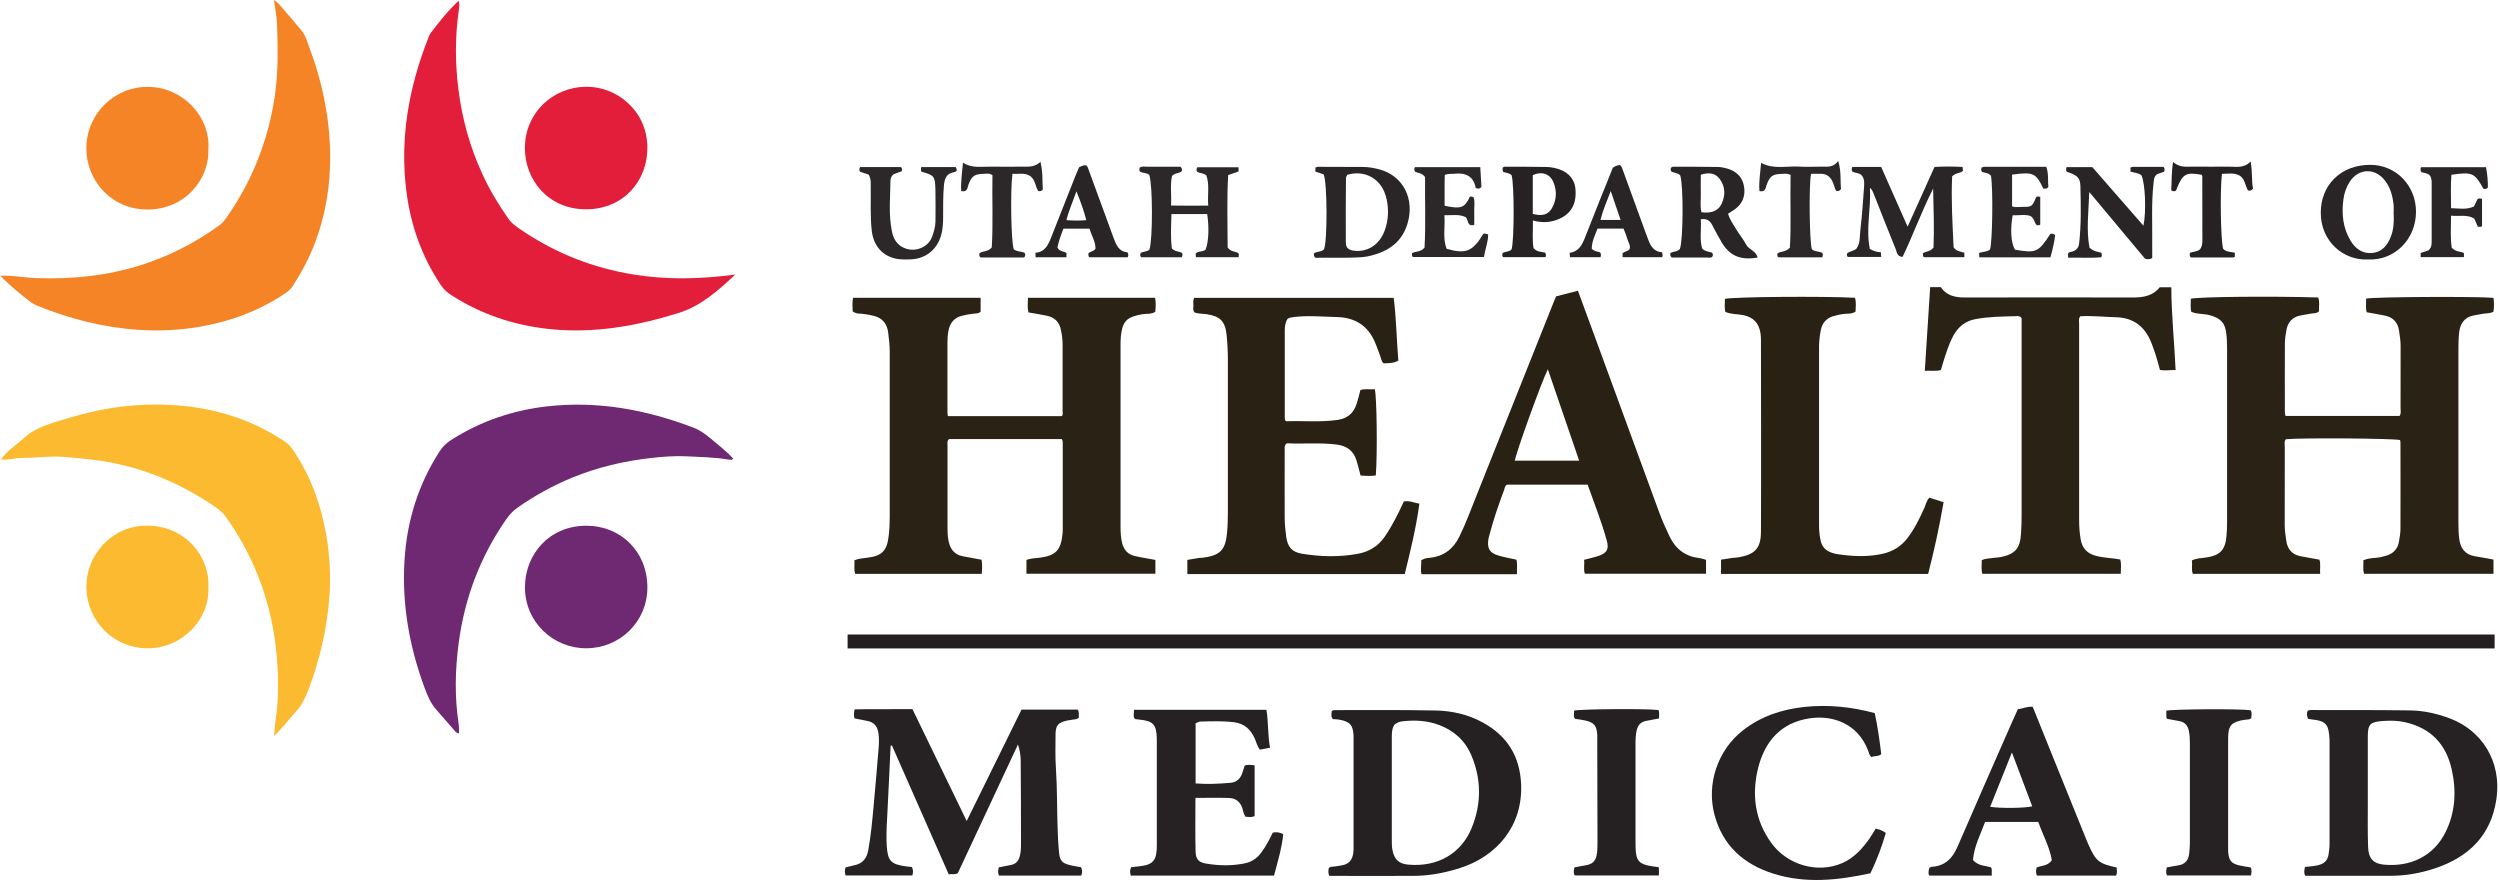<?xml version="1.0" encoding="UTF-8"?><svg id="a" xmlns="http://www.w3.org/2000/svg" viewBox="0 0 330.02 116.16"><defs><style>.b{fill:#f58426;}.c{fill:#fbba30;}.d{fill:#e31e3a;}.e{fill:#252122;}.f{fill:#231f20;}.g{fill:#6f2872;}.h{fill:#2a2215;}.i{fill:#292214;}.j{fill:#292526;}.k{fill:#2c2829;}.l{fill:#2a2627;}.m{fill:#282114;}.n{fill:#262223;}</style></defs><path class="h" d="M329.16,73.89v1.86h-17.07c-.22-.58-.06-1.17-.11-1.79,.55-.23,1.1-.29,1.64-.32,.53-.04,1.03-.17,1.52-.33,.81-.27,1.35-.85,1.52-1.7,.11-.59,.21-1.19,.22-1.78,.02-3.8,0-7.6,0-11.4,0-.11-.03-.23-.05-.34-.9-.22-12.91-.31-15.07-.11-.27,.31-.15,.68-.15,1.03,0,3.44,0,6.88-.01,10.32,0,.68,.11,1.35,.2,2.02,.15,1.1,.73,1.84,1.86,2.07,.82,.16,1.64,.3,2.52,.46,.2,.61,.04,1.22,.1,1.88h-16.8c-.25-.58-.03-1.18-.14-1.77,.6-.3,1.2-.3,1.78-.38,1.95-.27,2.66-1,2.8-2.94,.04-.56,.07-1.12,.07-1.68,0-7.64,0-15.28,0-22.92,0-.68-.02-1.36-.1-2.03-.17-1.46-.75-2.03-2.22-2.44-.77-.21-1.6-.09-2.4-.44-.15-.57-.05-1.15-.07-1.72,1-.27,10.82-.36,16.82-.17,.22,.6,.08,1.23,.1,1.82-.32,.33-.71,.24-1.05,.31-.51,.1-1.03,.16-1.53,.28-.96,.23-1.51,.87-1.7,1.81-.12,.62-.22,1.26-.22,1.9-.02,3.04,0,6.08,0,9.12,0,.11,.05,.23,.09,.4h15.05c.24-.35,.13-.72,.13-1.07,0-2.72,0-5.44,.01-8.16,0-.69-.11-1.35-.21-2.02-.15-1.05-.74-1.75-1.8-1.98-.81-.18-1.64-.3-2.47-.46-.16-.62-.06-1.21-.07-1.8,.87-.23,14.44-.31,16.81-.1,.09,.61,.08,1.22,0,1.82-.44,.26-.89,.2-1.32,.27-.43,.07-.86,.15-1.29,.23-1.19,.23-1.77,1.03-1.91,2.16-.09,.71-.11,1.44-.11,2.15,0,7.68,0,15.36,0,23.04,0,.72,.02,1.44,.11,2.15,.15,1.23,.77,2.08,2.07,2.29,.82,.13,1.63,.29,2.46,.44Z"/><path class="h" d="M152.52,73.89v1.85h-17.02v-1.83c.57-.21,1.16-.22,1.75-.29,2.07-.26,2.78-.97,3-3.04,.03-.24,.04-.48,.04-.72,0-3.76,0-7.52,0-11.28,0-.2,.03-.4-.14-.62h-14.87c-.29,.26-.2,.56-.2,.83,0,3.64,0,7.28,0,10.92,0,.52,.02,1.04,.11,1.55,.18,1.11,.71,1.94,1.91,2.17,.82,.15,1.64,.3,2.48,.46,.1,.62,.07,1.21,.02,1.86h-16.71c-.19-.58-.06-1.17-.1-1.79,.56-.23,1.11-.27,1.65-.33,1.99-.24,2.64-.9,2.87-2.86,.1-.84,.14-1.67,.14-2.51,0-7.28,0-14.56,0-21.84,0-.84-.1-1.67-.2-2.5-.14-1.19-.77-1.97-1.99-2.25-.47-.11-.93-.2-1.41-.24-.43-.04-.89,0-1.29-.34-.02-.56-.08-1.15,.05-1.78h16.84v1.83c-.25,.27-.63,.23-.97,.27-.48,.05-.94,.14-1.41,.25-1.12,.25-1.7,.99-1.88,2.07-.09,.51-.12,1.03-.12,1.55-.01,3.04,0,6.08,0,9.12,0,.15,.03,.31,.05,.53h15.04c.2-.17,.11-.46,.11-.73,0-2.92,0-5.84,0-8.76,0-.64-.09-1.27-.22-1.9-.2-1.01-.81-1.63-1.8-1.85-.82-.18-1.64-.3-2.49-.45-.15-.64-.08-1.26-.06-1.93h16.78c.12,.63,.09,1.24,.03,1.84-.43,.3-.88,.26-1.31,.29-.57,.04-1.11,.17-1.64,.35-.73,.24-1.2,.74-1.4,1.5-.19,.7-.24,1.42-.24,2.14,0,8.04,0,16.08,0,24.12,0,.72,.04,1.43,.21,2.14,.23,.92,.76,1.49,1.65,1.7,.88,.21,1.79,.34,2.72,.52Z"/><path class="b" d="M.03,36.38c1.72-.03,3.21,.27,4.72,.33,4.78,.17,9.47-.3,14.03-1.77,3.66-1.18,7.05-2.93,10.17-5.19,.32-.23,.6-.54,.83-.86,3.33-4.68,5.44-9.85,6.39-15.53,.56-3.38,.54-6.76,.4-10.15-.04-1.03-.25-2.04-.4-3.21,.26,.21,.48,.33,.63,.51,1.02,1.18,2.05,2.35,3.03,3.55,.56,.69,.76,1.57,1.07,2.39,1.15,3.06,1.95,6.23,2.37,9.46,.69,5.41,.3,10.72-1.59,15.89-.77,2.11-1.82,4.06-3.02,5.94-.28,.44-.68,.77-1.12,1.06-3.44,2.28-7.2,3.66-11.26,4.35-2.66,.45-5.32,.57-7.99,.39-4.63-.3-9.09-1.44-13.39-3.19-.61-.25-1.09-.65-1.59-1.05-1.08-.88-2.18-1.73-3.27-2.93Z"/><path class="d" d="M97.09,36.23c-2.35,2.17-4.53,4.16-7.58,5.11-5,1.55-10.05,2.51-15.29,2.23-5.27-.28-10.19-1.75-14.65-4.61-.54-.35-1.01-.77-1.37-1.32-2.53-3.78-4-7.94-4.56-12.44-.88-7.02,.35-13.73,2.92-20.25,.07-.19,.14-.39,.25-.54,1.14-1.48,2.28-2.96,3.74-4.31,.15,.53,.06,.96,0,1.37-.49,3.46-.47,6.9-.03,10.37,.49,3.91,1.54,7.64,3.19,11.21,.94,2.04,2.09,3.94,3.37,5.78,.57,.81,1.4,1.3,2.19,1.83,4.35,2.87,9.1,4.71,14.25,5.56,4.45,.74,8.89,.64,13.58,.02Z"/><path class="c" d="M.13,60.66c.79-1.18,2.01-1.9,3.03-2.84,1.64-1.5,3.79-1.99,5.81-2.61,4.6-1.42,9.33-2.05,14.14-1.72,5.25,.36,10.14,1.87,14.54,4.83,.47,.32,.81,.74,1.13,1.22,2.29,3.43,3.64,7.21,4.32,11.26,.44,2.61,.58,5.24,.39,7.87-.3,4.22-1.24,8.31-2.73,12.27-.41,1.09-.88,2.11-1.69,2.99-.94,1.02-1.76,2.16-2.89,3.23,.08-.83,.11-1.52,.21-2.19,.41-2.74,.38-5.51,.15-8.25-.57-6.75-2.78-12.94-6.72-18.49-.53-.74-1.26-1.23-1.99-1.71-3.92-2.58-8.16-4.43-12.78-5.38-2.11-.43-4.24-.62-6.38-.81-1.97-.18-3.89,.14-5.84,.12-.91-.01-1.8,.34-2.73,.21l.02,.02Z"/><path class="g" d="M96.8,60.56c-.27,.22-.51,.13-.73,.09-1.78-.29-3.58-.32-5.36-.41-1.58-.08-3.19,.04-4.77,.22-3.58,.4-7.06,1.22-10.4,2.59-2.56,1.05-4.96,2.38-7.22,3.96-.6,.42-1.07,.93-1.49,1.53-3.43,4.94-5.49,10.39-6.28,16.34-.48,3.58-.54,7.15,0,10.72,.04,.24,.04,.48,.05,.72,0,.16,0,.31,0,.48-.4-.01-.56-.33-.76-.55-.75-.83-1.46-1.7-2.21-2.53-.77-.85-1.19-1.87-1.58-2.92-2.03-5.49-3.03-11.15-2.64-17,.34-5.15,1.84-9.93,4.66-14.27,.38-.58,.86-1.05,1.44-1.42,3.89-2.49,8.13-3.95,12.73-4.47,6.7-.75,13.09,.44,19.32,2.82,.84,.32,1.54,.83,2.21,1.39,1.03,.87,2.1,1.69,3.03,2.69Z"/><path class="m" d="M156.74,75.77v-1.86c.48-.08,.98-.18,1.47-.25,.2-.03,.4-.02,.6-.04,2.27-.3,2.96-1.02,3.17-3.29,.09-.96,.11-1.91,.11-2.87,0-6.64,0-13.27,0-19.91,0-1.12-.06-2.23-.17-3.34-.17-1.76-.84-2.46-2.6-2.73-.55-.08-1.12-.05-1.63-.23-.26-.3-.15-.63-.15-.94,0-.31-.08-.63,.1-.99h26.34c.34,2.72,.38,5.49,.61,8.28-.65,.39-1.32,.32-1.92,.37-.31-.24-.32-.53-.41-.79-.17-.53-.38-1.05-.58-1.57-.89-2.45-2.61-3.71-5.25-3.76-1.87-.04-3.74-.23-5.62,0-.28,.03-.55,.06-.84,.24-.31,.46-.37,1.02-.37,1.57,0,3.88,0,7.76,0,11.63,0,.07,.05,.14,.13,.31,2.26-.06,4.56,.16,6.86-.17,1.3-.19,2.1-.9,2.49-2.1,.2-.6,.34-1.22,.51-1.85,.66-.19,1.29-.04,1.89-.1,.27,.93,.36,8.43,.14,11.38-.64,.11-1.3,.06-2.01,.02-.18-.66-.33-1.32-.53-1.96-.39-1.28-1.24-1.95-2.59-2.13-2.23-.29-4.47-.06-6.61-.17-.37,.26-.29,.56-.29,.83,0,3-.02,6,0,9,0,.84,.09,1.67,.2,2.5,.19,1.38,.76,2.03,2.1,2.25,2.46,.4,4.94,.46,7.39,0,1.46-.27,2.66-1,3.53-2.27,.99-1.46,1.77-3.02,2.51-4.63,.71-.15,1.32,.17,2.05,.29-.43,3.18-1.18,6.22-1.93,9.29h-28.72Z"/><path class="i" d="M225.21,73.9v1.84h-15.99c-.22-.58-.02-1.21-.11-1.84,.7-.19,1.32-.32,1.92-.52,1.1-.38,1.39-.89,1.08-2.01-.68-2.5-1.65-4.9-2.53-7.39h-10.64c-.3,.15-.3,.46-.39,.71-.73,1.94-1.4,3.9-1.93,5.91-.06,.23-.13,.46-.16,.7-.13,1.1,.18,1.66,1.24,2,.79,.25,1.63,.39,2.48,.58,.15,.58,.05,1.17,.07,1.92-4.22,.01-8.39,0-12.6,0-.17-.66,.02-1.24-.05-1.82,.38-.27,.78-.31,1.17-.35,1.83-.2,3.08-1.16,3.88-2.8,.88-1.79,1.56-3.67,2.3-5.51,3.39-8.47,6.76-16.95,10.14-25.42,.1-.26,.22-.51,.33-.78,.94-.24,1.86-.48,2.88-.74,.61,1.66,1.22,3.29,1.81,4.92,2.97,8.11,5.94,16.23,8.92,24.34,.4,1.08,.87,2.14,1.37,3.18,.79,1.64,2.04,2.61,3.86,2.84,.2,.02,.39,.08,.58,.13,.11,.03,.22,.07,.36,.11Zm-16.75-13.09c-1.4-4.08-2.75-8.02-4.13-12.06-.76,1.44-4.23,11.07-4.36,12.06h8.49Z"/><path class="h" d="M287.2,48.84c-.77,0-1.39,.12-2.07,0-.32-1.24-.68-2.45-1.15-3.63-.85-2.1-2.31-3.26-4.63-3.33-1.59-.04-3.17-.22-4.73-.13-.27,.33-.16,.66-.16,.96,0,8.64,0,17.27,0,25.91,0,.88,.06,1.75,.21,2.62,.21,1.16,.88,1.83,1.99,2.13,1.05,.29,2.14,.27,3.24,.49,.15,.6,.07,1.22,.06,1.89h-18.28c-.16-.62-.07-1.2-.07-1.81,.51-.23,1.04-.22,1.54-.29,.32-.05,.64-.05,.95-.11,1.91-.39,2.57-1.14,2.69-3.09,.05-.8,.08-1.6,.08-2.39,0-8.28,0-16.55,0-24.83v-1.23c-.26-.36-.56-.27-.83-.26-1.75,.04-3.51,.06-5.24,.38-1.36,.25-2.3,1.01-2.95,2.21-.63,1.17-1,2.43-1.39,3.68-.08,.27-.16,.53-.25,.84-.67,.18-1.33,.05-2.12,.1,.24-3.74,.47-7.37,.71-11.05h1.4c.74,1.13,1.9,1.37,3.21,1.37,7.4-.02,14.79-.02,22.19,0,1.37,0,2.63-.23,3.5-1.35h1.53c.02,3.64,.4,7.21,.57,10.93Z"/><path class="f" d="M111.89,85.6v-1.84h217.42v1.84H111.89Z"/><path class="m" d="M254.68,65.69c.59,.19,1.19,.39,1.89,.61-.56,3.21-1.23,6.34-2.04,9.46h-27.34v-1.88c.47-.08,.97-.16,1.47-.23,.28-.04,.56-.03,.84-.08,2.15-.37,2.95-1.17,2.96-3.36,.04-8.48,.01-16.96,0-25.44,0-.28-.03-.56-.07-.83-.21-1.28-.91-2.05-2.22-2.33-.78-.17-1.6-.1-2.4-.43-.17-.56-.05-1.15-.07-1.72,.93-.28,13.08-.38,17.17-.15,.19,.6,.09,1.22,.08,1.81-.43,.32-.88,.28-1.31,.3-.57,.04-1.11,.17-1.64,.32-.88,.26-1.43,.87-1.62,1.76-.17,.78-.25,1.57-.25,2.38,0,7.84,0,15.68,0,23.52,0,.68,.07,1.35,.22,2.02,.18,.76,.63,1.24,1.38,1.52,.54,.2,1.09,.26,1.64,.32,1.71,.21,3.43,.22,5.13-.15,1.32-.29,2.43-.95,3.28-2.05,.96-1.25,1.64-2.64,2.27-4.06,.19-.43,.27-.92,.64-1.3Z"/><path class="n" d="M112.83,94.86c-.16-.36-.12-.71-.01-1.22,2.51-.05,5.05,0,7.63-.03,2.37,4.89,4.71,9.72,7.16,14.77,2.47-5.01,4.85-9.85,7.24-14.71h7.41c.26,.38,.1,.74,.15,1.09-.12,.07-.22,.15-.33,.17-.39,.07-.79,.1-1.18,.18-1.23,.27-1.55,.63-1.56,1.87-.01,1.48-.05,2.96,.05,4.44,.18,2.71,.13,5.43,.23,8.14,.03,.96,.08,1.91,.17,2.87,.11,1.24,.4,1.54,1.66,1.82,.42,.09,.85,.16,1.26,.23,.18,.37,.19,.71,.02,1.11h-10.84c-.22-.39-.12-.73-.04-1.09,.56-.11,1.11-.21,1.65-.33,.6-.13,.95-.51,1.11-1.12,.15-.55,.17-1.11,.17-1.66,0-3.64-.01-7.28-.04-10.92,0-.71-.1-1.42-.36-2.19-2.66,5.68-5.31,11.36-7.94,16.98-.41,.25-.77,.08-1.2,.16-2.51-5.69-5-11.35-7.5-17.02-.06,.02-.11,.04-.17,.05-.14,2.85-.26,5.7-.41,8.54-.08,1.36-.16,2.71-.13,4.07,0,.2,.01,.4,.03,.6,.13,1.98,.53,2.42,2.48,2.7,.27,.04,.55,.06,.81,.08,.23,.36,.2,.7,.09,1.13h-8.81c-.14-.37-.14-.71,0-1.07,.39-.09,.77-.2,1.15-.28,1.08-.21,1.63-.89,1.83-1.95,.36-1.97,.54-3.95,.72-5.94,.24-2.54,.45-5.09,.66-7.63,.05-.67,.07-1.35-.05-2.03-.14-.81-.57-1.3-1.35-1.48-.58-.13-1.16-.23-1.74-.34Z"/><path class="n" d="M304.69,94.9c-.18-.41-.23-.74-.03-1.1,.11-.02,.23-.07,.34-.07,4.39,0,8.79-.01,13.18,.05,1.84,.03,3.63,.44,5.36,1.11,3.92,1.53,6.78,5.46,5.99,10.69-.72,4.73-3.66,7.56-8.04,9.03-1.9,.64-3.86,1-5.87,1-3.75,0-7.51,0-11.3,0-.22-.36-.14-.73-.04-1.16,.62-.08,1.21-.1,1.79-.25,.73-.2,1.18-.58,1.31-1.36,.08-.48,.14-.94,.14-1.42,0-4.52,0-9.03,0-13.55,0-.08,0-.16,0-.24-.12-1.98-.38-2.46-2.42-2.67-.12-.01-.23-.04-.42-.07Zm7.88,9.39c0,.6,0,1.2,0,1.8,0,1.92-.03,3.83,.04,5.75,.05,1.48,.7,2.17,2.08,2.3,3.5,.33,6.56-1.12,8.13-4.27,1.32-2.65,1.46-5.45,.83-8.28-.74-3.34-2.76-5.49-6.16-6.25-.98-.22-1.98-.24-2.97-.16-1.64,.12-1.95,.43-1.95,2.04-.01,2.36,0,4.71,0,7.07Z"/><path class="e" d="M175.48,115.63c-.18-.42-.13-.73-.06-1.06,.09-.05,.19-.13,.3-.14,.48-.03,.95-.12,1.42-.2,.94-.15,1.38-.73,1.5-1.61,.05-.31,.04-.64,.04-.96,0-4.68,0-9.35,0-14.03,0-.16,0-.32,0-.48-.06-1.43-.47-1.9-1.89-2.15-.27-.05-.55-.05-.84-.07-.3-.36-.17-.74-.15-1.08,.15-.06,.22-.11,.29-.11,4.48,0,8.95-.04,13.42,.05,2.16,.04,4.27,.52,6.2,1.57,3.25,1.76,4.94,4.48,5.09,8.2,.22,5.39-3.12,9.51-8.26,11.09-1.92,.59-3.88,.96-5.88,.97-3.71,.03-7.43,0-11.19,0Zm8.6-19.96c-.37,.54-.35,1.18-.35,1.82,0,4.48,0,8.95,0,13.43,0,.44,0,.88,.09,1.31,.24,1.24,.84,1.8,2.1,1.91,3.81,.34,6.97-1.43,8.36-4.86,1.29-3.17,1.29-6.39-.04-9.55-.83-1.97-2.32-3.31-4.33-4.05-1.53-.56-3.11-.64-4.71-.47-.41,.04-.78,.17-1.12,.45Z"/><path class="d" d="M77.34,11.45c4.05-.05,8.08,3.13,8.12,8,.04,4.41-3.13,8.15-8.04,8.18-5.06,.03-8.14-3.9-8.13-8.1,.01-4.64,3.68-8.02,8.04-8.08Z"/><path class="c" d="M27.51,77.51c.21,4.27-3.48,8.07-8,8.07-4.6,0-8.09-3.68-8.11-8.13-.02-4.03,3.2-8.03,7.94-8.06,5.07-.04,8.4,4.05,8.16,8.13Z"/><path class="g" d="M77.38,85.58c-4.29,0-8.07-3.38-8.08-8.04-.01-4.38,3.22-8.13,8.09-8.14,4.57,0,8.07,3.42,8.07,8.15,0,4.53-3.65,8.03-8.08,8.03Z"/><path class="b" d="M27.51,19.66c.18,3.86-2.98,8.01-8.06,8-4.88-.01-8.12-3.99-8.05-8.19,.07-4.51,3.74-8.08,8.24-8,4.6,.09,8.14,4.01,7.87,8.19Z"/><path class="n" d="M157.83,95.5v7.92c1.57,.12,3.11,.05,4.64-.09,.73-.06,1.24-.51,1.5-1.21,.12-.34,.22-.68,.34-1.05,.4-.17,.83-.1,1.31-.03v6.68c-.39,.22-.78,.11-1.19,.1-.26-.32-.31-.72-.42-1.09-.26-.86-.87-1.36-1.75-1.39-1.46-.05-2.93-.01-4.45-.01,0,2.4-.05,4.75,.02,7.09,.03,1.06,.42,1.42,1.45,1.59,1.66,.28,3.33,.3,5-.03,.9-.18,1.61-.63,2.17-1.37,.63-.83,1.11-1.75,1.57-2.7,.45-.09,.87-.06,1.38,.21-.19,1.83-.72,3.61-1.22,5.47h-18.91c-.11-.38-.14-.71,.05-1.11,.61-.08,1.24-.11,1.86-.25,.85-.19,1.32-.65,1.45-1.52,.06-.36,.08-.71,.08-1.07,0-4.64,0-9.27,0-13.91,0-.04,0-.08,0-.12-.03-1.99-.45-2.45-2.43-2.63-.16-.01-.31-.04-.42-.05-.22-.18-.2-.39-.2-.58,0-.19,.02-.39,.04-.65h17.48c.28,1.63,.15,3.31,.48,5.01-.52,.1-.93,.18-1.34,.25-.39-.48-.48-1.05-.72-1.55-.55-1.16-1.36-1.91-2.71-2.07-1.48-.18-2.95-.12-4.43-.09-.19,0-.37,.13-.67,.25Z"/><path class="n" d="M247.48,94.13c.39,1.8,.64,3.61,.86,5.41-.39,.38-.88,.19-1.26,.4-.33-.19-.35-.54-.46-.82-1.36-3.61-4.67-4.74-7.7-4.3-3.83,.56-5.97,3.05-6.85,6.63-.85,3.48-.4,6.84,1.75,9.82,2.14,2.96,6.18,4.08,9.4,2.65,1.55-.69,2.64-1.9,3.59-3.26,.27-.39,.51-.81,.8-1.28,.45,.11,.89,.24,1.33,.58-.51,1.8-1.19,3.57-2.03,5.32-4.27,.92-8.53,1.39-12.78,.06-3.9-1.23-6.68-3.65-7.79-7.73-1.11-4.08,.39-8.56,3.71-11.17,2.4-1.89,5.17-2.8,8.16-3.12,3.12-.33,6.2-.01,9.26,.81Z"/><path class="n" d="M279.41,114.52c.03,.39,.1,.7-.06,1.07h-10.46c-.16-.39-.15-.73-.02-1.08,.64-.27,1.45-.17,1.99-.96-.29-1.73-1.19-3.33-1.79-5.05h-7.02c-.6,1.63-1.46,3.24-1.6,5.03,.7,.79,1.59,.73,2.38,.96,.2,.33,.04,.68,.11,1.1h-8.24c-.05-.1-.11-.16-.11-.23-.02-.28,0-.56,.14-.84,.09-.03,.2-.09,.31-.1,1.72-.11,2.7-1.1,3.36-2.63,2.37-5.48,4.78-10.94,7.18-16.41,.25-.58,.52-1.16,.8-1.77,.65-.04,1.22-.4,1.96-.3,.74,1.85,1.5,3.73,2.26,5.61,1.61,3.99,3.22,7.97,4.83,11.95,.09,.22,.18,.44,.28,.66,.97,2.16,1.35,2.47,3.72,2.99Zm-13.82-15.19c-1.02,2.56-1.95,4.86-2.87,7.17,1.26,.22,4.59,.19,5.55-.06-.86-2.29-1.72-4.56-2.68-7.11Z"/><path class="n" d="M297.12,114.49c.13,.38,.12,.69,.02,1.08h-11.09c-.14-.34-.11-.68-.02-1.06,.5-.09,1-.2,1.5-.27,.88-.12,1.34-.65,1.45-1.5,.06-.47,.1-.95,.1-1.43,0-4.4,0-8.8,0-13.2,0-.56-.02-1.11-.14-1.66-.16-.71-.54-1.13-1.25-1.26-.51-.09-1.02-.19-1.59-.29-.14-.1-.13-.3-.13-.5,0-.2,0-.4,0-.58,.87-.22,9.83-.27,11.13-.06,.21,.32,.11,.68,.08,1.05-.1,.05-.2,.14-.3,.15-.44,.05-.87,.08-1.3,.21-.99,.29-1.31,.63-1.42,1.66-.03,.28-.03,.56-.03,.84,0,4.8,0,9.6,0,14.39,0,.16,0,.32,.01,.48,.12,1.09,.43,1.46,1.51,1.71,.46,.11,.94,.16,1.47,.26Z"/><path class="e" d="M218.97,114.49c.01,.23,.03,.39,.03,.54,0,.16-.01,.31-.02,.54h-11.11c-.17-.35-.14-.69-.02-1.07,.5-.09,1-.2,1.5-.28,1.16-.18,1.39-.89,1.48-1.73,.06-.59,.05-1.2,.05-1.8,0-4.4-.02-8.8-.03-13.2,0-.16,0-.32,0-.48-.08-1.23-.4-1.62-1.58-1.9-.42-.1-.86-.14-1.33-.21-.32-.32-.09-.73-.16-1.09,.89-.22,9.68-.28,11.14-.08,.18,.34,.06,.7,.09,1.11-.59,.11-1.17,.22-1.74,.33-.66,.13-1.03,.52-1.2,1.18-.16,.63-.17,1.27-.17,1.9,0,4.28,0,8.56,0,12.84,0,2.77,.25,3.04,3.09,3.39Z"/><path class="l" d="M246.8,32.84c.61,.34,1.03,.45,1.49,.46,.01,.23,.02,.39,.04,.62h-4.4c-.15-.09-.1-.26-.11-.45,.3-.32,.81-.26,1.25-.65,.53-.71,.41-1.72,.53-2.64,.22-1.82,.33-3.65,.47-5.48,.04-.56,.07-1.12-.35-1.6-.34-.29-.82-.25-1.19-.44-.13-.19-.11-.38-.01-.62h3.81c1.13,2.56,2.26,5.11,3.49,7.88,1.23-2.73,2.38-5.29,3.55-7.88,1.23-.08,2.46-.07,3.71,0,.02,.2,.03,.35,.05,.51-.36,.37-.94,.21-1.43,.73-.15,3.06,.05,6.26,.19,9.36,.4,.58,.96,.57,1.42,.72v.59h-5.33c-.2-.14-.12-.31-.14-.51,.36-.28,.93-.18,1.4-.76,.1-2.46,.01-5.11-.05-7.78-1.51,2.96-2.63,6.09-4.04,9.02-.76-.08-.74-.63-.89-1-.99-2.43-1.95-4.88-2.91-7.32-.1-.25-.19-.51-.5-.81,.15,2.79-.56,5.44-.02,8.04Z"/><path class="k" d="M157.86,33.93c0-.19-.01-.31-.02-.46,.34-.37,.92-.18,1.29-.5,.41-.91,.51-2.89,.23-4.71h-4.72c-.04,1.57-.14,3.1,.06,4.54,.42,.43,.91,.37,1.3,.56,.13,.17,.13,.36,0,.6h-5.35c-.15-.14-.18-.32-.06-.59,.34-.17,.81-.14,1.14-.41,.46-1.33,.44-8.67-.02-9.87-.34-.3-.83-.22-1.21-.43-.13-.18-.13-.37-.02-.56,.33-.18,.7-.09,1.05-.09,1.47-.01,2.94,0,4.31,0,.23,.23,.19,.39,.17,.57-.3,.34-.84,.19-1.29,.64-.27,1.15-.06,2.46-.13,3.91,1.64,.04,3.21,.02,4.91,.01-.13-1.41,.21-2.76-.26-3.99-.4-.33-.85-.26-1.19-.47-.14-.18-.13-.36,0-.6h5.45v.56c-.4,.14-.81,.28-1.37,.47-.19,3.22-.07,6.47-.07,9.56,.44,.6,.99,.5,1.38,.72,.15,.16,.08,.32,.07,.56h-5.64Z"/><path class="l" d="M174.72,23.01c-.33-.11-.7-.23-1.08-.36v-.52c.09-.03,.2-.11,.3-.11,2,0,3.99,.02,5.99,.02,.73,0,1.44,.13,2.13,.31,3.18,.83,4.76,3.95,3.71,7.27-.74,2.34-2.47,3.53-4.73,4.11-.39,.1-.78,.18-1.18,.21-2.11,.16-4.22,.04-6.21,.09-.26-.22-.19-.39-.2-.58,.37-.29,.94-.14,1.33-.54,.45-1,.45-8.79-.05-9.9Zm3.12,.08c-.07,.17-.16,.27-.16,.38-.02,2.83-.05,5.65-.02,8.48,0,.82,.37,1.08,1.22,1.16,1.69,.16,3.21-.84,3.87-2.58,.54-1.41,.61-2.86,.27-4.34-.6-2.62-2.88-3.81-5.18-3.11Z"/><path class="j" d="M224.52,28.96c.09,1.36-.19,2.67,.19,3.87,.43,.39,.89,.39,1.29,.52,.14,.18,.15,.36,.03,.55-.21,.18-.46,.1-.69,.1-1.59,0-3.18,0-4.66,0-.24-.22-.18-.38-.19-.57,.37-.28,.94-.16,1.27-.57,.44-1.18,.48-8.27,.05-9.7-.31-.35-.79-.33-1.16-.5-.14-.16-.11-.32-.08-.51,.08-.04,.18-.14,.28-.14,1.96,0,3.91,0,5.87,.03,.43,0,.88,.09,1.29,.21,1.21,.35,2.02,1.12,2.22,2.39,.2,1.24-.21,2.28-1.26,3.02-.26,.18-.53,.35-.85,.55,.21,.77,.68,1.41,1.08,2.07,.41,.68,.94,1.3,1.3,2,.35,.69,1.34,.83,1.51,1.72-2.25,.39-3.69-.23-4.74-2.02-.44-.75-.86-1.53-1.26-2.3-.29-.55-.7-.86-1.48-.74Zm0-5.89c0,.88-.02,1.71,0,2.54,.02,.82-.12,1.65,.09,2.41,1.18,.14,2.18-.06,2.68-1.18,.49-1.08,.46-2.2-.25-3.18-.58-.81-1.42-.95-2.53-.59Z"/><path class="j" d="M312.57,34.25c-3.17,.17-6.22-2.36-6.21-6.17,0-3.71,2.7-6.32,6.51-6.32,3.5,0,6.07,2.8,6.06,6.2,0,3.59-2.79,6.47-6.36,6.29Zm3.4-5.91c0-.44,.04-.88,0-1.32-.13-1.21-.44-2.35-1.24-3.31-1.31-1.58-3.42-1.45-4.54,.27-.47,.72-.73,1.51-.84,2.34-.26,1.9-.07,3.75,.93,5.43,.63,1.06,1.56,1.76,2.84,1.65,1.29-.11,2.02-.98,2.48-2.14,.38-.95,.43-1.94,.39-2.94Z"/><path class="j" d="M275.8,25.38c-.09,2.55-.41,5.04,.03,7.31,.58,.54,1.13,.54,1.55,.67,.11,.23,.11,.38,0,.6-1.42,.13-2.88,.02-4.36,.06-.02-.24-.03-.39-.04-.51,.15-.3,.43-.24,.65-.32,.5-.19,.77-.52,.83-1.06,.29-2.51,.23-5.03,.17-7.54-.03-1.14-.41-1.45-1.78-1.91-.16-.17-.1-.37-.06-.62h3.41c2.2,2.52,4.45,5.1,6.75,7.73,.4-1.88,.23-5.67-.27-6.66-.41-.31-.95-.32-1.44-.48v-.51c.08-.04,.15-.11,.22-.11,1.39,0,2.79,0,4.14,0,.19,.22,.16,.41,.07,.64-.3,.11-.63,.22-.93,.33-.45,.37-.42,.86-.47,1.34-.28,2.59-.13,5.19-.16,7.78,0,.67,0,1.34,0,1.95-.37,.21-.64,.17-.96,.07-2.42-2.9-4.87-5.83-7.32-8.76Z"/><path class="k" d="M195.41,22.07c.05,.92,.1,1.78,.15,2.58-.22,.33-.45,.26-.75,.18-.28-1.59-1.36-2.07-2.87-1.89-.35,.04-.72-.05-1.22,.16-.04,1.32,0,2.7-.02,4.06,2.17,.46,2.65,.28,3.33-1.19,.16-.04,.31-.05,.51,.1,.19,.57,.05,1.21,.07,1.84,.02,.59,0,1.18,0,1.78-1.07,.28-.7-.85-1.21-1.06-.83-.38-1.71-.19-2.73-.22,.13,1.51-.25,3.01,.29,4.43,2.55,.74,3.45,.36,4.85-1.97,.2-.09,.37,0,.64,.08,0,1.01-.4,1.94-.56,2.98h-9.39c-.15-.15-.09-.32-.1-.51,.46-.28,1.11-.1,1.65-.73,.17-3.05,.04-6.27,.07-9.32-.43-.57-.93-.5-1.31-.7-.14-.17-.14-.35-.03-.61h8.62Z"/><path class="k" d="M269.73,24.89c-.99-2.07-1.31-2.21-4.12-1.84v4.18c.39,.18,.83,.08,1.26,.08,1.37,.01,1.37,0,1.92-1.29,.14-.12,.3-.07,.54-.04v3.66c-.1,.15-.28,.04-.42,.11-.39-.28-.29-.83-.84-1.22-.66-.27-1.53-.08-2.38-.11-.35,1.82-.21,3.8,.32,4.54,2.75,.49,3.1,.33,4.65-2.08,.2-.08,.38-.03,.64,.14-.11,.97-.35,1.96-.63,2.95h-9.38c-.01-.2-.02-.36-.04-.56,.46-.21,1.03-.13,1.44-.46,.33-.82,.43-8.22,.13-9.75-.3-.38-.77-.37-1.16-.5-.17-.18-.14-.37-.07-.58,.11-.03,.22-.1,.33-.1,2.72,0,5.43,0,8.2,0,.35,.91,.18,1.83,.29,2.62-.17,.33-.39,.25-.65,.26Z"/><path class="k" d="M114.66,23.05c-.39-.13-.76-.26-1.12-.38-.13-.19-.13-.38,0-.62h5.39c.19,.18,.14,.34,.12,.55-.37,.14-.78,.29-1.11,.41-.27,.25-.38,.52-.39,.8-.03,2.23-.26,4.48,.18,6.69,.19,.98,.65,1.82,1.62,2.23,1.47,.63,3.17-.08,3.69-1.47,.25-.68,.45-1.37,.45-2.09,0-1.4,.03-2.8-.01-4.2-.05-1.72-.18-1.85-1.81-2.29-.14-.17-.1-.37-.06-.63h4.54c.19,.29,.25,.61-.21,.68-1.06,.18-1.26,.9-1.34,1.82-.12,1.36-.09,2.71-.1,4.07,0,.84-.04,1.67-.28,2.49-.56,1.89-2.08,3.08-4.05,3.13-.4,.01-.8,.02-1.2,0-2.17-.14-3.61-1.54-3.88-3.7-.24-1.95-.11-3.91-.15-5.87,0-.51,.06-1.04-.27-1.63Z"/><path class="n" d="M202.35,29.12c.03,1.36-.1,2.54,.09,3.64,.47,.53,1.07,.48,1.52,.58,.15,.23,.12,.38,.07,.6h-5.59c-.19-.13-.12-.32-.08-.54,.35-.22,.85-.13,1.17-.47,.37-.99,.38-8.82,0-9.82-.31-.27-.72-.3-1.06-.4-.16-.21-.13-.4-.08-.6,.07-.03,.14-.1,.21-.1,1.83,0,3.67,0,5.5,.03,.36,0,.72,.05,1.06,.12,1.65,.34,2.64,1.31,2.8,2.68,.21,1.94-.48,3.31-2.08,4.03-1.08,.49-2.22,.6-3.55,.23Zm0-.88c1.26,.33,2.05,.1,2.54-.8,.61-1.11,.65-2.29,.15-3.44-.46-1.07-1.56-1.42-2.7-.88v5.12Z"/><path class="j" d="M140.38,30.19c-.33,.83-.62,1.65-.79,2.47,.24,.56,.82,.49,1.19,.73v.57h-4.07c-.01-.2-.02-.35-.03-.59,1.29-.1,1.71-1.08,2.11-2.1,1.07-2.74,2.16-5.48,3.24-8.22,.13-.33,.28-.65,.42-.96,.31-.17,.59-.31,.95-.26,.06,.08,.16,.16,.19,.26,1.14,3.1,2.27,6.21,3.41,9.31,.34,.92,.7,1.82,1.81,1.89,.19,.25,.15,.43,.06,.67h-5.04c-.22-.15-.11-.33-.17-.46,.21-.35,.68-.25,.95-.66,.04-.9-.51-1.71-.78-2.65h-3.47Zm1.72-4.94c-.48,1.38-1.01,2.52-1.32,3.81,.9,.07,1.72,.08,2.62,0-.33-1.27-.75-2.45-1.3-3.8Z"/><path class="j" d="M214.19,33.96v-.52c.25-.28,.69-.21,.93-.56,.16-.48-.18-.89-.3-1.34-.12-.45-.32-.89-.5-1.36h-3.43c-.35,.85-.75,1.7-.77,2.65,.33,.35,.74,.37,1.1,.48,.16,.19,.12,.39,.07,.64h-4.04c-.01-.19-.03-.34-.04-.57,1.19-.17,1.64-1.04,2.04-2.06,1.19-3.08,2.44-6.13,3.65-9.16,.28-.25,.6-.3,.86-.39,.25,.09,.32,.29,.39,.47,.99,2.69,1.96,5.38,2.94,8.08,.16,.45,.34,.89,.5,1.34,.32,.87,.79,1.57,1.77,1.63,.16,.23,.14,.42,.06,.66h-5.23Zm-1.56-8.74c-.53,1.36-1.03,2.51-1.35,3.81h2.65c-.43-1.25-.82-2.4-1.3-3.81Z"/><path class="l" d="M323.67,32.72c.53,.55,1.11,.45,1.59,.68v.54h-5.71v-.54c.36-.12,.73-.25,1.03-.35,.43-.38,.42-.82,.42-1.26,0-2.52,0-5.04,0-7.56,0-.41,0-.8-.32-1.16-.3-.21-.7-.25-1.03-.34-.17-.23-.13-.42-.06-.66h8.59c.16,.93,.26,1.83,.24,2.69-.2,.2-.38,.21-.58,.16-1.2-2.12-1.46-2.24-4.23-1.85-.13,1.44-.04,2.89-.05,4.41,1.05,.03,2.04,.23,3.02-.22,.17-.35,.34-.7,.48-.99,.23-.11,.38-.09,.59,0v3.56c-.12,.2-.33,.06-.55,.11-.16-.37-.32-.73-.47-1.08-.98-.6-2.02-.26-3.07-.39-.02,1.54-.1,2.93,.09,4.26Z"/><path class="k" d="M137.35,21.37c.34,1.39,.23,2.54,.31,3.63-.16,.26-.35,.25-.6,.22-.44-.65-.38-1.64-1.22-2.07-.72-.37-1.46-.14-2.19-.21-.3,2.42-.17,9.04,.18,9.97,.42,.33,.97,.28,1.39,.43,.16,.2,.12,.35,.08,.51-.06,.05-.12,.14-.18,.14-1.91,0-3.82,0-5.66,0-.25-.16-.16-.34-.19-.52,.4-.4,1.1-.15,1.65-.81,.19-3.05,.03-6.31,.09-9.54-.42-.29-.83-.18-1.22-.17-1.16,.03-1.53,.31-1.94,1.41-.16,.42-.11,1.03-.96,.87-.08-1.2,.11-2.4,.23-3.76,1.2,.79,2.44,.5,3.64,.53,1.44,.03,2.88,0,4.32,0,.75,0,1.52,.07,2.27-.64Z"/><path class="k" d="M236.38,23.09c-.44-.21-.77-.15-1.08-.14-1.31,.02-1.67,.28-2.11,1.51-.14,.4-.14,.92-.93,.77-.1-1.19,.11-2.39,.22-3.73,1.64,.88,3.31,.4,4.94,.49,1.04,.06,2.08,.01,3.12,.01,.71,0,1.45,.14,2.12-.75,.43,1.43,.25,2.61,.37,3.7-.16,.27-.37,.26-.59,.28-.06-.09-.14-.17-.18-.28-.1-.26-.16-.53-.27-.79-.31-.78-.82-1.26-1.72-1.22-.4,.02-.8,0-1.19,0-.31,1.32-.22,9.17,.11,9.98,.39,.31,.9,.26,1.33,.43,.17,.18,.11,.37,.04,.62h-5.78c-.23-.13-.13-.3-.16-.5,.43-.33,1.09-.16,1.66-.77,.18-3.07,.02-6.33,.09-9.6Z"/><path class="n" d="M293.31,22.96c-.27,2.35-.15,8.79,.16,9.88,.4,.46,1.02,.37,1.55,.53v.51c-.08,.04-.14,.11-.21,.11-1.87,0-3.75,0-5.58,0-.24-.19-.18-.38-.12-.63,.4-.16,.92-.1,1.32-.46,.23-.31,.3-.69,.3-1.1,0-2.84,0-5.68-.01-8.52,0-.07-.05-.14-.08-.21-2.14-.37-2.52-.14-3.38,2.07-.17,.13-.36,.18-.64-.02,.07-1.14,.02-2.34,.24-3.74,.88,.78,1.76,.61,2.62,.62,1.56,0,3.12,.02,4.68,0,.97-.02,1.99,.28,2.94-.68,.26,1.4,.1,2.55,.32,3.56-.2,.31-.39,.32-.67,.26-.4-.65-.38-1.64-1.24-2.03-.68-.31-1.41-.17-2.2-.16Z"/><path class="c" d="M.12,60.64c0,.1-.03,.15-.12,.13,.05-.04,.09-.08,.13-.12,0,0-.02-.02-.02-.02Z"/></svg>